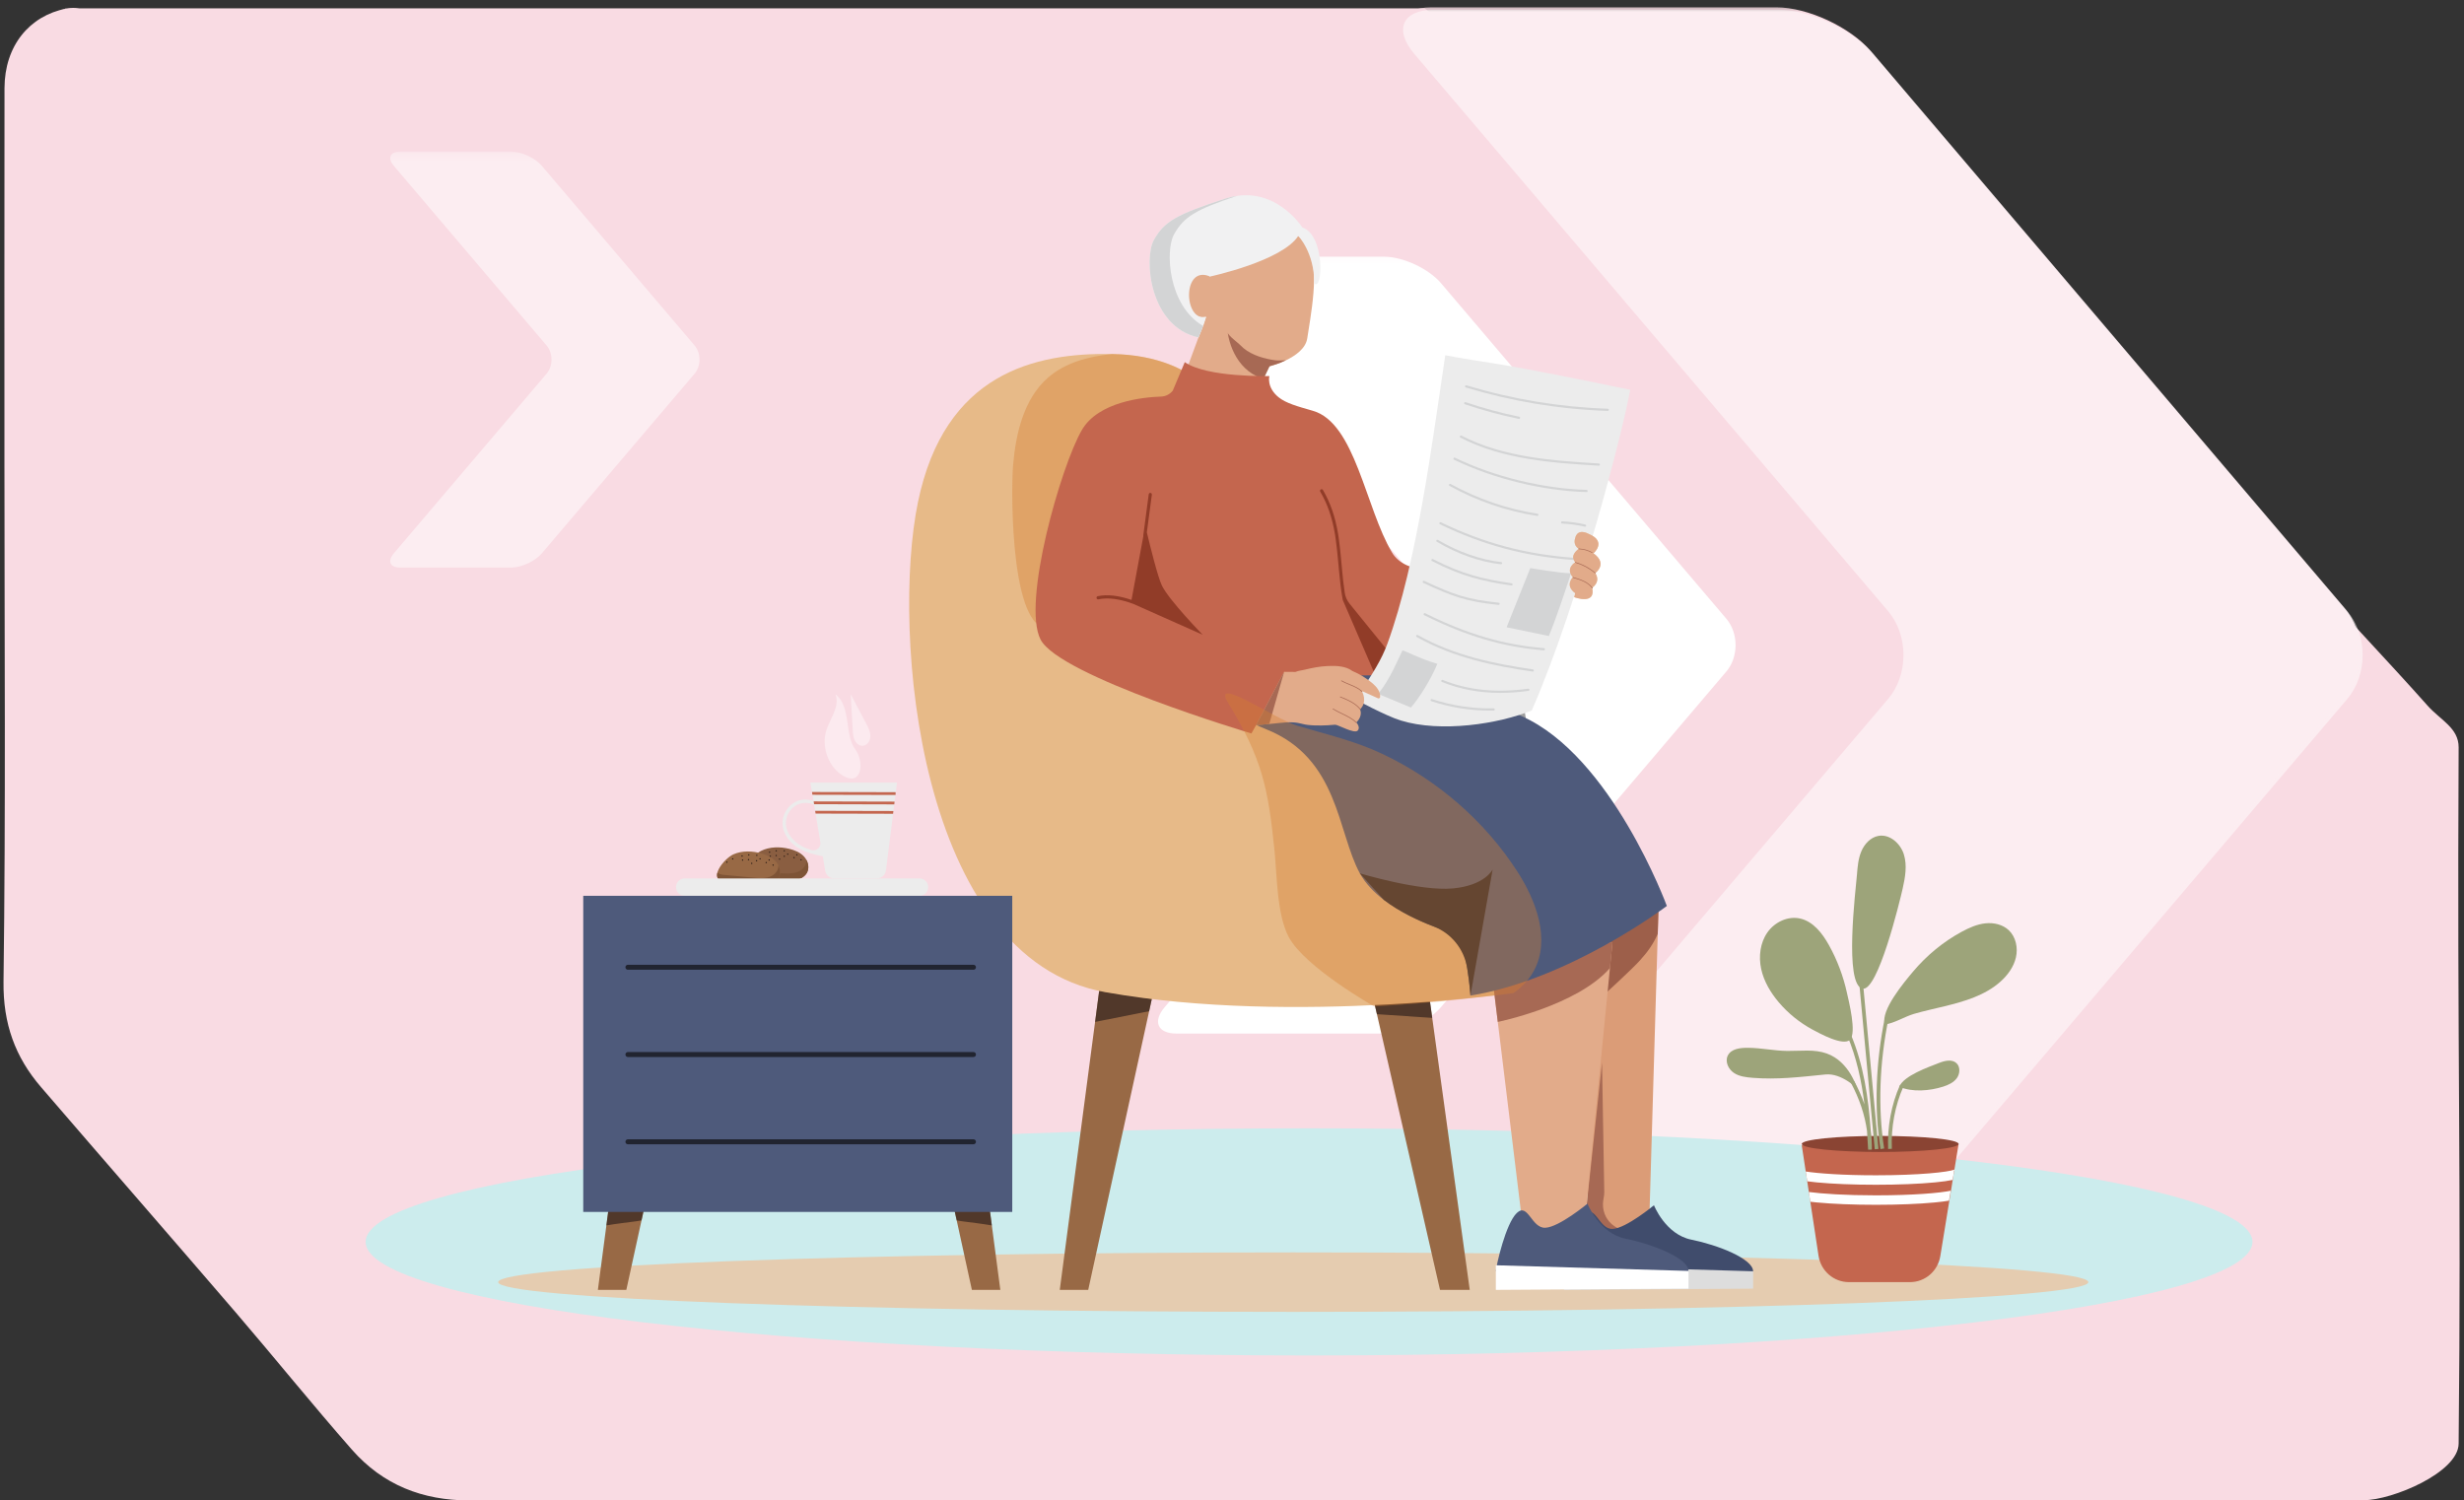 <svg width="312" height="190" viewBox="0 0 312 190" fill="none" xmlns="http://www.w3.org/2000/svg">
<rect x="0" y="0" width="312" height="190" fill="#333333" stroke="none"/>
<path d="M197.416 13.981C229.12 29.511 227.056 35.667 232.734 38.254C239.47 41.32 257.133 36.617 261.151 38.669C266.182 41.24 269.126 45.744 272.615 49.744C278.892 56.946 284.858 64.427 291.166 71.59C294.912 75.845 302.84 84.221 307.38 89.347C309 91.176 311.336 92.174 311.321 94.641C311.118 133.613 311.679 148.544 311.321 182.814C311.282 186.471 302.894 189.968 299.327 189.968C219.362 189.968 139.396 189.952 59.431 190C53.489 190 48.489 188.036 44.564 183.573C39.556 177.872 34.79 171.955 29.845 166.19C21.652 156.657 13.389 147.187 5.188 137.654C1.933 133.869 0.376 129.645 0.446 124.303C0.734 102.53 0.562 80.748 0.562 58.966C0.562 43.029 0.547 27.092 0.57 11.155C0.586 5.789 3.724 2.005 8.381 1.086C8.568 0.903 7.322 1.486 7.314 1.486C6.676 1.725 8.015 0.767 10.04 1.054H180.384" fill="#F9DBE3"/>
<mask id="mask0_395_7666" style="mask-type:luminance" maskUnits="userSpaceOnUse" x="142" y="32" width="82" height="102">
<path d="M223.577 32.085H142.829V133.911H223.577V32.085Z" fill="white"/>
</mask>
<g mask="url(#mask0_395_7666)">
<path d="M182.467 127.527C180.901 129.372 177.654 130.882 175.263 130.882H148.981C146.59 130.882 145.912 129.372 147.485 127.527L183.604 85.049C185.169 83.205 185.169 80.184 183.604 78.339L147.485 35.861C145.92 34.017 146.59 32.506 148.981 32.506H175.263C177.654 32.506 180.901 34.017 182.467 35.861L218.585 78.339C220.158 80.184 220.158 83.205 218.585 85.049L182.467 127.527Z" fill="white"/>
</g>
<mask id="mask1_395_7666" style="mask-type:luminance" maskUnits="userSpaceOnUse" x="173" y="0" width="131" height="168">
<path d="M303.118 0.443H173.114V167.739H303.118V0.443Z" fill="white"/>
</mask>
<g mask="url(#mask1_395_7666)">
<path d="M236.894 158.779C234.285 161.848 228.904 164.353 224.924 164.353H181.26C177.281 164.353 176.167 161.848 178.768 158.779L238.77 88.213C241.379 85.145 241.379 80.136 238.77 77.067L178.776 6.501C176.167 3.433 177.288 0.928 181.268 0.928H224.932C228.904 0.928 234.293 3.433 236.901 6.501L296.912 77.067C299.52 80.136 299.52 85.145 296.912 88.213L236.901 158.779H236.894Z" fill="#F9DBE3"/>
<path d="M237.192 159.09C234.584 162.158 229.203 164.663 225.223 164.663H181.559C177.579 164.663 176.466 162.158 179.067 159.09L239.069 88.524C241.678 85.455 241.678 80.446 239.069 77.377L179.075 6.812C176.466 3.743 177.587 1.238 181.567 1.238H225.231C229.203 1.238 234.591 3.743 237.2 6.812L297.21 77.377C299.819 80.446 299.819 85.455 297.21 88.524L237.2 159.09H237.192Z" fill="white" fill-opacity="0.5"/>
</g>
<g clip-path="url(#clip0_395_7666)">
<path d="M165.757 171.643C231.733 171.643 285.216 165.204 285.216 157.262C285.216 149.319 231.733 142.88 165.757 142.88C99.781 142.88 46.297 149.319 46.297 157.262C46.297 165.204 99.781 171.643 165.757 171.643Z" fill="#CCECED"/>
<g clip-path="url(#clip1_395_7666)">
<path d="M163.757 166.123C219.359 166.123 264.434 164.437 264.434 162.357C264.434 160.277 219.359 158.591 163.757 158.591C108.155 158.591 63.081 160.277 63.081 162.357C63.081 164.437 108.155 166.123 163.757 166.123Z" fill="#E5CCB0"/>
<path d="M146.444 123.764L145.847 126.491L145.508 128.047L137.794 163.337H134.192L139.061 126.382L139.18 125.482L139.81 120.71L146.444 123.764Z" fill="#986945"/>
<path d="M180.225 120.712L186.104 163.338H182.337L173.284 123.763L180.225 120.712Z" fill="#986945"/>
<path opacity="0.66" d="M145.847 126.491L145.508 128.047L138.667 129.404L139.061 126.382L139.18 125.482L145.847 126.491Z" fill="#2D1F1C"/>
<path opacity="0.66" d="M174.35 128.426L181.353 128.896L181.069 126.836H173.987L174.35 128.426Z" fill="#2D1F1C"/>
<path d="M192.532 125.632C192.532 125.632 192.217 125.676 191.631 125.757H191.628C189.428 126.048 183.415 126.775 175.578 127.199C165.33 127.752 151.965 127.785 139.936 125.632C116.228 121.39 112.842 79.999 116.236 63.58C119.615 47.242 131.063 44.652 140.793 44.83C140.841 44.826 140.885 44.83 140.933 44.83C146.726 44.951 150.201 46.898 152.073 48.462C152.073 48.462 152.073 48.466 152.077 48.466C153.356 49.54 153.882 50.429 153.882 50.429C153.882 50.429 159.381 80.298 164.329 91.917C165.333 94.284 166.318 95.896 167.23 96.341C172.609 98.967 175.247 112.529 177.439 112.933C179.63 113.337 189.743 113.915 189.743 113.915L192.417 125.15L192.532 125.631V125.632Z" fill="#E7BA88"/>
<g opacity="0.53">
<mask id="mask2_395_7666" style="mask-type:luminance" maskUnits="userSpaceOnUse" x="115" y="44" width="78" height="84">
<path d="M192.533 125.631C192.533 125.631 192.218 125.675 191.633 125.756H191.629C189.43 126.047 183.417 126.774 175.579 127.198C165.331 127.751 151.967 127.784 139.938 125.631C116.23 121.389 112.843 79.998 116.238 63.58C119.633 47.165 131.172 44.627 140.934 44.829C150.696 45.032 153.884 50.429 153.884 50.429C153.884 50.429 159.382 80.297 164.331 91.916C165.335 94.283 166.319 95.896 167.232 96.34C172.611 98.966 175.248 112.528 177.44 112.933C179.631 113.337 189.744 113.914 189.744 113.914L192.418 125.15L192.533 125.63V125.631Z" fill="white"/>
</mask>
<g mask="url(#mask2_395_7666)">
<path d="M161.04 43.119V47.988C161.62 48.19 162.2 48.394 162.779 48.6V43.119H161.04Z" fill="#D88A40"/>
<path d="M179.033 43.119V55.147C179.614 55.422 180.194 55.702 180.772 55.986V43.119H179.033Z" fill="#D88A40"/>
<path opacity="0.74" d="M210.183 51.427H170.374C170.507 51.48 170.642 51.532 170.775 51.585C171.82 52 172.862 52.425 173.9 52.861H210.183V51.427Z" fill="white"/>
</g>
</g>
<path opacity="0.38" d="M152.957 55.536C152.324 58.242 150.833 60.651 149.248 62.905C147.084 65.987 144.693 68.896 142.104 71.607C139.892 73.922 136.438 78.285 133.409 79.392C127.939 81.392 127.986 62.335 128.281 58.897C128.628 54.825 129.66 50.497 132.676 47.843C134.899 45.888 137.868 45.136 140.792 44.829C140.84 44.825 140.884 44.829 140.932 44.829C146.725 44.951 150.2 46.898 152.072 48.462C152.072 48.462 152.072 48.465 152.076 48.465C153.315 50.506 153.51 53.164 152.957 55.535L152.957 55.536Z" fill="#D58032"/>
<path d="M186.413 84.08C189.715 84.885 192.844 87.476 193.193 90.901C193.317 92.118 192.991 93.507 191.963 94.147C191.13 94.667 190.072 94.562 189.102 94.433C186.081 94.031 182.986 93.529 180.354 91.971C178.756 91.025 174.491 87.112 176.099 84.87C176.811 83.878 179.343 83.952 180.391 83.841C182.398 83.629 184.439 83.6 186.413 84.08H186.413Z" fill="#9D9D9D"/>
<path d="M210.013 114.722C210.013 114.743 210.005 114.961 209.997 115.353C209.977 115.951 209.949 116.952 209.909 118.25C209.631 127.901 208.854 154.041 208.854 154.041L203.905 156.735L200.98 154.041V118.003L210.013 114.722Z" fill="#DB9C77"/>
<path d="M209.997 115.353C209.977 115.951 209.949 116.952 209.909 118.25C209.359 119.522 208.657 120.521 207.61 121.668C206.535 122.845 203 126.071 203 126.071L202.749 119.652L209.997 115.353H209.997Z" fill="#9D5F4A"/>
<path d="M203.248 155.95C203.292 155.966 203.336 155.979 203.382 155.989C203.724 156.062 204.109 156.041 204.451 155.994C204.673 155.963 205.232 155.682 205.415 155.729C204.545 155.502 203.779 154.892 203.354 154.089C203.082 153.577 202.953 152.99 202.972 152.41C202.988 151.91 203.147 151.461 203.139 150.958C203.131 150.521 203.123 150.083 203.116 149.646C203.1 148.704 203.084 147.763 203.067 146.821C203.033 144.901 203.001 142.981 202.967 141.061C202.93 138.898 202.892 136.735 202.855 134.572L200.755 154.04C201.301 154.474 201.846 154.909 202.392 155.343C202.666 155.562 202.924 155.831 203.247 155.949L203.248 155.95Z" fill="#A76954"/>
<path d="M204.179 119.323L203.857 122.587L200.543 156.198H192.926L189.655 129.406L188.641 121.098L188.424 119.323H204.179Z" fill="#E2AB8A"/>
<path d="M204.179 119.323L203.857 122.587C199.673 127.377 189.655 129.406 189.655 129.406L188.641 121.098L188.424 119.323H204.178H204.179Z" fill="#A76954"/>
<path d="M198.044 160.983C198.131 160.191 199.266 155.096 200.654 153.777C202.042 152.458 202.467 155.706 204.202 155.618C205.937 155.53 209.429 152.621 209.429 152.621C209.429 152.621 210.88 156.322 214.176 156.981C217.472 157.64 221.988 159.399 221.982 160.982C221.979 161.669 198.044 160.982 198.044 160.982V160.983Z" fill="#404C6C"/>
<path d="M221.988 163.182L198.044 163.338V160.279L221.988 160.983V163.182Z" fill="#DDDDDD"/>
<path d="M189.409 160.938C189.498 160.132 190.655 154.94 192.069 153.596C193.483 152.251 193.917 155.561 195.684 155.471C197.452 155.382 201.01 152.418 201.01 152.418C201.01 152.418 202.489 156.189 205.848 156.861C209.206 157.532 213.808 159.325 213.802 160.938C213.799 161.638 189.409 160.938 189.409 160.938Z" fill="#4E5A7B"/>
<path d="M213.808 163.178L189.409 163.338V160.221L213.808 160.938V163.178Z" fill="white"/>
<path d="M211.061 114.722C211.061 114.722 198.745 124.051 186.194 126.071C186.194 126.071 185.759 119.772 184.365 118.257C184.365 118.257 179.065 116.884 175.232 113.955C173.985 113.001 172.89 111.878 172.188 110.589C169.323 105.337 169.534 96.013 160.314 92.34C151.094 88.664 162.096 85.647 162.096 85.647C162.096 85.647 168.935 85.621 174.758 85.386C182.473 85.076 187.492 88.393 192.664 90.68C204.088 95.734 211.06 114.722 211.06 114.722H211.061Z" fill="#4E5A7B"/>
<path d="M189.004 110.097L186.194 126.071C186.194 126.071 186.078 124.397 185.775 122.568C185.38 120.177 183.76 118.173 181.523 117.317C179.679 116.61 177.252 115.499 175.233 113.955L172.188 110.59C172.188 110.59 179.79 112.888 183.96 112.502C188.052 112.123 189.005 110.097 189.005 110.097H189.004Z" fill="#212430"/>
<path d="M165.531 42.827C165.346 44.126 164.043 45.04 162.842 45.618C161.949 46.045 161.114 46.284 160.84 46.357C160.781 46.374 160.747 46.383 160.747 46.383L160.018 47.904L159.981 47.981L157.814 47.831L150.148 47.071L152.715 40.135C150.911 40.379 149.836 39.331 150.211 37.019C150.852 33.062 153.233 35.015 153.233 35.015C153.233 35.015 155.687 31.233 157.604 29.395C159.526 27.557 164.07 28.574 165.638 31.279C167.214 33.989 165.882 40.348 165.533 42.827H165.531Z" fill="#E2AB8A"/>
<path d="M153.231 35.015C153.231 35.015 162.326 33.067 164.39 29.877C164.39 29.877 166.421 31.94 166.421 35.895C167.501 36.958 167.798 29.756 164.914 28.811C164.914 28.811 161.33 23.145 155.159 25.152C148.988 27.159 147.451 28.016 146.124 30.362C144.796 32.708 145.533 41.387 151.753 42.727C151.753 42.727 152.459 41.176 152.714 40.135C149.861 40.778 149.657 33.475 153.23 35.016L153.231 35.015Z" fill="#F1F1F2"/>
<path d="M148.669 29.66C149.914 27.461 151.342 26.57 156.603 24.813C156.138 24.882 155.659 24.989 155.16 25.151C148.989 27.158 147.452 28.015 146.124 30.361C144.797 32.707 145.534 41.386 151.754 42.726C151.754 42.726 152.065 42.042 152.348 41.277C147.938 38.748 147.496 31.733 148.669 29.66Z" fill="#D3D4D5"/>
<path d="M162.842 45.618C161.948 46.045 161.113 46.284 160.84 46.357C160.781 46.374 160.747 46.383 160.747 46.383L160.018 47.904C159.735 47.895 159.428 47.789 159.032 47.592C158.345 47.254 157.742 46.762 157.24 46.181C156.262 45.045 155.673 43.562 155.454 42.104C155.512 42.506 156.781 43.412 157.077 43.728C158.042 44.763 159.597 45.301 160.996 45.549C161.148 45.574 161.296 45.6 161.439 45.617C161.873 45.677 162.366 45.63 162.843 45.617L162.842 45.618Z" fill="#A76954"/>
<path d="M196.518 69.272V79.372C195.534 83.513 185.046 84.826 178.018 85.243C176.507 85.332 175.292 85.483 174.232 85.507C172.738 85.543 171.653 85.539 171.653 85.539L162.243 86.111L158.458 92.882C158.458 92.882 134.16 85.635 131.762 80.988C129.363 76.342 134.36 58.97 136.99 54.453C139.094 50.837 144.819 50.291 147.023 50.219C147.601 50.198 148.138 49.924 148.501 49.467L150.021 45.859C152.841 47.826 160.732 47.62 160.732 47.62C160.732 47.62 160.343 49.051 161.909 50.312C162.838 51.055 164.24 51.447 166.236 52.017C171.615 53.548 172.894 64.31 176.261 69.967C179.624 75.623 196.518 69.272 196.518 69.272H196.518Z" fill="#C4664E"/>
<path d="M192.036 72.404C191.953 72.404 191.875 72.35 191.847 72.266C191.813 72.16 191.869 72.045 191.973 72.01L194.961 71C195.066 70.965 195.179 71.022 195.214 71.128C195.248 71.233 195.192 71.348 195.088 71.384L192.099 72.393C192.078 72.401 192.057 72.404 192.036 72.404Z" fill="#542A1C"/>
<path d="M192.036 74.188C191.953 74.188 191.875 74.134 191.847 74.049C191.813 73.944 191.869 73.829 191.973 73.793L194.961 72.784C195.066 72.749 195.179 72.806 195.214 72.912C195.248 73.017 195.192 73.132 195.088 73.168L192.099 74.177C192.078 74.184 192.057 74.188 192.036 74.188Z" fill="#542A1C"/>
<path d="M192.036 75.972C191.953 75.972 191.875 75.919 191.847 75.834C191.813 75.728 191.869 75.614 191.973 75.578L194.961 74.568C195.066 74.533 195.179 74.59 195.214 74.696C195.248 74.802 195.192 74.916 195.088 74.952L192.099 75.962C192.078 75.969 192.057 75.972 192.036 75.972Z" fill="#542A1C"/>
<path d="M192.036 77.755C191.953 77.755 191.875 77.702 191.847 77.617C191.813 77.512 191.869 77.397 191.973 77.361L194.961 76.352C195.066 76.317 195.179 76.373 195.214 76.48C195.248 76.585 195.192 76.7 195.088 76.735L192.099 77.745C192.078 77.752 192.057 77.755 192.036 77.755Z" fill="#542A1C"/>
<path d="M192.036 79.54C191.953 79.54 191.875 79.486 191.847 79.402C191.813 79.296 191.869 79.181 191.973 79.146L194.961 78.136C195.066 78.101 195.179 78.158 195.214 78.264C195.248 78.37 195.192 78.484 195.088 78.52L192.099 79.53C192.078 79.537 192.057 79.54 192.036 79.54Z" fill="#542A1C"/>
<path d="M192.036 81.324C191.953 81.324 191.875 81.271 191.847 81.186C191.813 81.08 191.869 80.965 191.973 80.93L194.961 79.92C195.066 79.885 195.179 79.942 195.214 80.048C195.248 80.153 195.192 80.268 195.088 80.304L192.099 81.313C192.078 81.32 192.057 81.324 192.036 81.324Z" fill="#542A1C"/>
<path d="M152.291 80.383C152.291 80.383 147.978 75.966 147.111 74.121C146.59 73.012 145.631 69.139 145.218 67.417L145.852 62.646C145.866 62.536 145.79 62.434 145.681 62.419C145.573 62.399 145.471 62.482 145.457 62.593L144.767 67.789C144.762 67.821 144.768 67.852 144.777 67.88L143.275 75.966C141.637 75.405 140.199 75.243 139.002 75.495C138.894 75.518 138.825 75.625 138.848 75.734C138.87 75.844 138.977 75.915 139.084 75.891C140.3 75.637 141.789 75.833 143.513 76.475L152.292 80.383H152.291Z" fill="#913C28"/>
<path d="M170.89 76.448C170.574 76.058 170.358 75.592 170.282 75.094C170.126 74.077 170.025 73.088 169.939 72.156L169.935 72.108C169.921 71.965 169.907 71.824 169.896 71.68L169.846 71.149C169.748 70.08 169.654 69.072 169.504 68.052L169.432 67.585C169.067 65.422 168.458 63.662 167.514 62.045C167.458 61.95 167.336 61.918 167.241 61.974C167.147 62.031 167.115 62.155 167.171 62.252C168.101 63.846 168.678 65.512 169.038 67.65L169.11 68.114C169.259 69.121 169.351 70.125 169.449 71.186L169.499 71.716C169.51 71.859 169.524 72.002 169.538 72.148L169.543 72.195C169.652 73.38 169.785 74.658 170.024 75.975C170.03 76.005 170.043 76.032 170.06 76.056L174.097 85.404C175.157 85.38 176.507 85.331 178.018 85.242L170.891 76.448H170.89Z" fill="#913C28"/>
<path d="M175.673 81.522C179.468 71.128 181.356 55.944 183.003 44.987C183.003 44.987 186.037 45.547 187.771 45.796C193.222 46.58 206.417 49.362 206.417 49.362C205.62 54.061 199.986 76.15 193.961 89.963C189.811 91.664 182.455 92.815 177.341 91.229C175.47 90.648 171.591 88.551 171.591 88.551C173.835 85.374 174.982 83.417 175.673 81.522V81.522Z" fill="#ECECEC"/>
<path d="M199.331 75.616C199.331 75.616 202.118 76.679 201.598 74.419C201.598 74.419 202.736 73.747 202.002 72.568C202.002 72.568 203.639 71.392 201.767 70.069C201.767 70.069 203.522 68.584 201.166 67.609C201.166 67.609 199.724 66.769 199.438 68.211C199.438 68.211 199.136 69.033 199.919 69.49C199.919 69.49 198.662 70.297 199.467 71.197C199.467 71.197 198.165 71.963 199.157 73.095C199.157 73.095 198.103 74.119 199.455 75.111L199.331 75.616Z" fill="#E9D0B4"/>
<path d="M199.162 73.127C199.162 73.127 199.162 73.122 199.163 73.12C199.17 73.098 199.192 73.085 199.214 73.091C199.652 73.219 200.106 73.351 200.53 73.553C201.007 73.78 201.38 74.067 201.64 74.406C201.654 74.424 201.651 74.451 201.633 74.464C201.615 74.479 201.59 74.475 201.576 74.457C201.324 74.128 200.96 73.849 200.496 73.628C200.078 73.429 199.627 73.298 199.192 73.17C199.172 73.165 199.161 73.146 199.163 73.126L199.162 73.127Z" fill="#22141E"/>
<path d="M199.455 71.22C199.455 71.22 199.455 71.215 199.456 71.213C199.462 71.191 199.484 71.178 199.507 71.185C200.413 71.444 201.275 71.906 201.998 72.517C202.015 72.532 202.018 72.558 202.003 72.576C201.988 72.594 201.963 72.596 201.945 72.582C201.231 71.977 200.38 71.521 199.484 71.264C199.465 71.259 199.453 71.24 199.455 71.22Z" fill="#22141E"/>
<path d="M199.892 69.498C199.894 69.476 199.913 69.459 199.935 69.461C200.583 69.507 201.04 69.635 201.62 69.932C201.64 69.943 201.648 69.968 201.639 69.988C201.628 70.008 201.604 70.016 201.584 70.006C201.007 69.711 200.574 69.589 199.93 69.543C199.907 69.542 199.891 69.522 199.892 69.499V69.498H199.892Z" fill="#22141E"/>
<path d="M193.772 71.935C193.772 71.935 197.443 72.588 198.938 72.591C198.131 75.011 197.096 78.184 196.119 80.539C196.119 80.539 191.009 79.492 190.772 79.431" fill="#D3D4D5"/>
<path d="M177.585 82.36C177.627 82.277 179.932 83.48 182.002 84.059C181.215 86.002 179.657 88.47 178.653 89.594L174.507 87.868C176.089 85.916 177.027 83.459 177.585 82.36Z" fill="#D3D4D5"/>
<path d="M203.584 52.036C203.584 52.036 203.581 52.036 203.579 52.036C197.49 51.832 191.442 50.831 185.605 49.063C185.532 49.041 185.492 48.964 185.513 48.89C185.535 48.817 185.611 48.775 185.683 48.797C191.498 50.559 197.522 51.555 203.588 51.758C203.664 51.761 203.723 51.825 203.721 51.901C203.718 51.976 203.658 52.036 203.584 52.036Z" fill="#D3D4D5"/>
<path d="M192.345 53.046C192.336 53.046 192.327 53.045 192.318 53.043C190.014 52.57 187.716 51.947 185.487 51.192C185.415 51.167 185.376 51.089 185.4 51.016C185.424 50.943 185.501 50.904 185.574 50.928C187.792 51.679 190.08 52.299 192.372 52.77C192.446 52.785 192.494 52.859 192.479 52.934C192.466 53 192.409 53.046 192.345 53.046H192.345Z" fill="#D3D4D5"/>
<path d="M202.449 58.97C202.446 58.97 202.444 58.97 202.44 58.97C196.778 58.624 190.361 58.23 184.92 55.413C184.853 55.378 184.826 55.294 184.86 55.226C184.895 55.158 184.977 55.13 185.045 55.165C190.434 57.956 196.821 58.348 202.457 58.693C202.533 58.697 202.59 58.763 202.585 58.84C202.581 58.913 202.521 58.97 202.448 58.97H202.449Z" fill="#D3D4D5"/>
<path d="M200.898 62.31C200.898 62.31 200.895 62.31 200.894 62.31C195.372 62.161 189.099 60.628 184.116 58.212C184.048 58.178 184.019 58.096 184.051 58.026C184.084 57.957 184.166 57.928 184.234 57.961C189.185 60.362 195.415 61.884 200.901 62.032C200.977 62.035 201.037 62.099 201.035 62.175C201.032 62.251 200.971 62.31 200.898 62.31Z" fill="#D3D4D5"/>
<path d="M194.668 65.334C194.661 65.334 194.654 65.334 194.647 65.332C190.746 64.721 187.009 63.441 183.542 61.527C183.476 61.49 183.451 61.406 183.487 61.338C183.523 61.271 183.607 61.246 183.673 61.282C187.113 63.18 190.819 64.45 194.689 65.057C194.764 65.069 194.815 65.14 194.803 65.216C194.793 65.285 194.734 65.333 194.668 65.333V65.334Z" fill="#D3D4D5"/>
<path d="M200.713 66.7C200.702 66.7 200.692 66.698 200.682 66.696C199.736 66.474 198.766 66.339 197.796 66.295C197.721 66.292 197.662 66.227 197.666 66.15C197.669 66.074 197.734 66.014 197.809 66.018C198.795 66.063 199.782 66.2 200.744 66.426C200.818 66.443 200.864 66.517 200.846 66.592C200.832 66.657 200.775 66.7 200.713 66.7L200.713 66.7Z" fill="#D3D4D5"/>
<path d="M199.245 70.908C199.242 70.908 199.238 70.908 199.235 70.908C193.102 70.452 187.888 69.059 182.33 66.391C182.262 66.358 182.233 66.275 182.265 66.206C182.298 66.136 182.379 66.107 182.448 66.14C187.974 68.792 193.157 70.178 199.255 70.631C199.33 70.636 199.387 70.703 199.382 70.78C199.376 70.853 199.316 70.909 199.245 70.909V70.908Z" fill="#D3D4D5"/>
<path d="M190.069 71.449C190.064 71.449 190.06 71.449 190.055 71.448C187.462 71.183 184.577 70.173 181.933 68.606C181.868 68.567 181.846 68.482 181.884 68.416C181.922 68.35 182.006 68.327 182.072 68.366C184.645 69.891 187.565 70.913 190.083 71.172C190.158 71.179 190.213 71.248 190.205 71.324C190.198 71.395 190.138 71.449 190.069 71.449Z" fill="#D3D4D5"/>
<path d="M191.396 74.14C191.39 74.14 191.383 74.14 191.377 74.138C187.713 73.607 185.026 72.957 181.321 71.044C181.254 71.009 181.227 70.925 181.262 70.857C181.296 70.788 181.379 70.761 181.446 70.796C185.117 72.692 187.782 73.337 191.416 73.863C191.491 73.874 191.543 73.945 191.533 74.02C191.523 74.09 191.464 74.14 191.397 74.14H191.396Z" fill="#D3D4D5"/>
<path d="M189.758 76.598C189.753 76.598 189.748 76.598 189.744 76.597C185.623 76.176 183.951 75.536 180.224 73.813C180.155 73.781 180.125 73.699 180.156 73.629C180.188 73.559 180.269 73.528 180.338 73.56C184.035 75.269 185.692 75.904 189.771 76.32C189.847 76.328 189.902 76.396 189.893 76.472C189.886 76.544 189.827 76.598 189.757 76.598H189.758Z" fill="#D3D4D5"/>
<path d="M195.483 82.35C195.479 82.35 195.476 82.35 195.472 82.35C190.367 81.941 185.7 80.569 180.342 77.903C180.274 77.869 180.246 77.786 180.279 77.717C180.313 77.648 180.395 77.62 180.463 77.654C185.789 80.304 190.424 81.667 195.493 82.073C195.569 82.079 195.625 82.146 195.619 82.223C195.613 82.295 195.553 82.35 195.483 82.35Z" fill="#D3D4D5"/>
<path d="M194.083 85.044C194.076 85.044 194.07 85.044 194.063 85.042C189.236 84.337 184.118 83.319 179.388 80.66C179.322 80.623 179.298 80.538 179.335 80.471C179.372 80.404 179.455 80.38 179.521 80.417C184.211 83.054 189.3 84.066 194.102 84.767C194.177 84.778 194.228 84.848 194.218 84.924C194.208 84.994 194.149 85.044 194.082 85.044H194.083Z" fill="#D3D4D5"/>
<path d="M189.971 87.74C187.305 87.74 184.866 87.282 182.585 86.359C182.515 86.331 182.48 86.25 182.508 86.179C182.536 86.108 182.616 86.073 182.686 86.101C185.906 87.404 189.447 87.767 193.512 87.21C193.587 87.2 193.656 87.253 193.667 87.329C193.677 87.405 193.624 87.475 193.549 87.486C192.311 87.655 191.119 87.74 189.971 87.74Z" fill="#D3D4D5"/>
<path d="M188.674 89.984C186.147 89.984 183.65 89.584 181.242 88.793C181.17 88.77 181.131 88.691 181.154 88.618C181.178 88.545 181.255 88.505 181.327 88.529C183.853 89.359 186.48 89.754 189.135 89.702H189.138C189.212 89.702 189.273 89.763 189.275 89.838C189.277 89.915 189.216 89.978 189.141 89.98C188.985 89.983 188.83 89.984 188.674 89.984H188.674Z" fill="#D3D4D5"/>
<path d="M174.753 88.26C174.74 88.393 174.602 88.479 174.487 88.426C173.825 88.126 173.163 87.827 172.501 87.527C172.485 87.567 172.476 87.588 172.476 87.588C172.476 87.588 173.205 88.868 172.211 89.83C172.211 89.83 172.633 90.607 171.745 91.484C171.745 91.484 172.326 92.117 171.896 92.531C171.466 92.941 169.401 91.757 169.065 91.772C168.849 91.784 167.683 91.913 166.42 91.857L166.278 91.85C166.187 91.846 166.096 91.842 166.005 91.834C164.739 91.755 164.715 91.466 163.273 91.464C162.714 91.464 161.682 91.586 160.714 91.681C160.09 91.741 159.493 91.79 159.068 91.788L162.6 85.075C162.72 85.078 163.919 85.09 164.04 85.087C164.375 84.932 164.913 84.879 165.19 84.809C166.145 84.575 167.139 84.375 168.112 84.341C168.188 84.337 168.265 84.337 168.341 84.337L168.33 84.329C169.387 84.291 170.399 84.41 171.087 84.863C171.133 84.894 171.179 84.926 171.222 84.958C172.182 85.356 173.077 85.917 173.823 86.554C174.322 86.983 174.814 87.597 174.752 88.26H174.753Z" fill="#E2AB8A"/>
<path d="M169.839 86.245C169.821 86.232 169.815 86.206 169.827 86.186C169.839 86.164 169.866 86.157 169.887 86.169C170.177 86.339 170.514 86.477 170.87 86.623C171.466 86.867 172.082 87.119 172.485 87.537C172.502 87.554 172.501 87.582 172.484 87.6C172.467 87.618 172.439 87.617 172.422 87.599C172.032 87.195 171.425 86.947 170.838 86.707C170.478 86.559 170.138 86.42 169.843 86.247C169.842 86.247 169.841 86.246 169.839 86.245V86.245Z" fill="#A76954"/>
<path d="M169.683 88.283C169.667 88.271 169.66 88.249 169.667 88.23C169.676 88.207 169.702 88.196 169.724 88.205C170.625 88.569 171.645 88.982 172.288 89.801C172.303 89.82 172.299 89.849 172.281 89.864C172.262 89.879 172.234 89.876 172.219 89.857C171.591 89.056 170.582 88.648 169.692 88.288C169.689 88.287 169.685 88.285 169.683 88.283Z" fill="#A76954"/>
<path d="M168.766 89.806C168.747 89.793 168.741 89.767 168.753 89.746C168.766 89.726 168.793 89.719 168.814 89.732C169.159 89.947 169.547 90.134 169.922 90.316C170.583 90.635 171.267 90.965 171.773 91.471C171.791 91.488 171.791 91.517 171.773 91.534C171.756 91.552 171.728 91.552 171.711 91.534C171.215 91.039 170.538 90.712 169.883 90.396C169.506 90.214 169.116 90.025 168.767 89.808C168.767 89.808 168.766 89.806 168.765 89.806L168.766 89.806Z" fill="#A76954"/>
<path d="M162.601 85.075L160.715 91.68C160.091 91.741 159.494 91.79 159.069 91.788L162.6 85.075H162.601Z" fill="#A76954"/>
<path d="M199.331 75.616C199.331 75.616 202.118 76.679 201.598 74.419C201.598 74.419 202.736 73.747 202.002 72.568C202.002 72.568 203.639 71.392 201.767 70.069C201.767 70.069 203.522 68.584 201.166 67.609C201.166 67.609 199.724 66.769 199.438 68.211C199.438 68.211 199.136 69.033 199.919 69.49C199.919 69.49 198.662 70.297 199.467 71.197C199.467 71.197 198.165 71.963 199.157 73.095C199.157 73.095 198.103 74.119 199.455 75.111L199.331 75.616Z" fill="#E2AB8A"/>
<path d="M199.162 73.127C199.162 73.127 199.162 73.122 199.163 73.12C199.17 73.098 199.192 73.085 199.214 73.091C199.652 73.219 200.106 73.351 200.53 73.553C201.007 73.78 201.38 74.067 201.64 74.406C201.654 74.424 201.651 74.451 201.633 74.464C201.615 74.479 201.59 74.475 201.576 74.457C201.324 74.128 200.96 73.849 200.496 73.628C200.078 73.43 199.627 73.298 199.192 73.17C199.172 73.165 199.161 73.146 199.163 73.126L199.162 73.127Z" fill="#A76954"/>
<path d="M199.455 71.22C199.455 71.22 199.455 71.215 199.456 71.213C199.462 71.191 199.484 71.178 199.507 71.185C200.413 71.444 201.275 71.906 201.998 72.518C202.015 72.532 202.018 72.559 202.003 72.576C201.988 72.594 201.963 72.596 201.945 72.582C201.231 71.977 200.38 71.522 199.484 71.264C199.465 71.259 199.453 71.24 199.455 71.22Z" fill="#A76954"/>
<path d="M199.892 69.498C199.894 69.476 199.913 69.459 199.935 69.461C200.583 69.507 201.04 69.635 201.62 69.932C201.64 69.943 201.648 69.968 201.639 69.988C201.628 70.008 201.604 70.016 201.584 70.006C201.007 69.711 200.574 69.589 199.93 69.543C199.907 69.542 199.891 69.522 199.892 69.499V69.498H199.892Z" fill="#A76954"/>
<path d="M102.611 99.098L102.815 100.291L102.843 100.449V100.46L102.87 100.642L103.002 101.414C102.265 101.161 101.434 101.189 100.731 101.537C99.692 102.056 99.017 103.236 99.09 104.408C99.163 105.595 99.983 106.767 101.229 107.473C102.146 107.992 103.196 108.238 104.179 108.427L104.488 110.255C104.583 110.821 105.067 111.235 105.633 111.235H111.034C111.619 111.235 112.113 110.794 112.187 110.205L113.086 103.05L113.127 102.699L113.235 101.86L113.28 101.509L113.384 100.667L113.405 100.505L113.581 99.098H102.611ZM101.434 107.097C100.558 106.598 99.592 105.626 99.513 104.384C99.45 103.38 100.029 102.365 100.918 101.923C101.51 101.628 102.217 101.597 102.839 101.804C102.864 101.811 102.891 101.821 102.915 101.832C102.971 101.849 103.026 101.874 103.081 101.898L103.213 102.674L103.272 103.025L103.876 106.624C103.986 107.281 103.38 107.84 102.75 107.647C102.295 107.508 101.852 107.332 101.434 107.097Z" fill="#ECECEC"/>
<path d="M113.405 100.316V100.667H113.383L102.87 100.642L102.843 100.46V100.449L102.815 100.291L113.405 100.316Z" fill="#C4664E"/>
<path d="M103.031 101.482L113.28 101.509L113.235 101.86L103.084 101.833L103.031 101.482Z" fill="#C4664E"/>
<path d="M113.127 102.699L113.086 103.05L103.272 103.026L103.213 102.675L113.127 102.699Z" fill="#C4664E"/>
<path d="M96.349 107.755C97.451 107.207 98.755 107.2 99.947 107.492C100.642 107.662 101.338 107.945 101.822 108.478C102.306 109.011 102.525 109.839 102.196 110.482C101.953 110.957 101.458 111.257 100.945 111.385C100.433 111.512 99.898 111.49 99.37 111.467C98.09 111.411 96.81 111.354 95.53 111.298C93.078 111.19 95.192 108.331 96.349 107.756V107.755Z" fill="#8A5E41"/>
<path d="M102.1 108.875C102.108 109.126 102.063 109.376 101.947 109.603C101.705 110.078 101.209 110.378 100.697 110.506C100.185 110.633 99.649 110.611 99.122 110.588C97.842 110.531 96.561 110.475 95.281 110.419C94.884 110.401 94.608 110.311 94.427 110.17C94.299 110.771 94.549 111.255 95.53 111.298C96.811 111.355 98.091 111.411 99.371 111.467C99.897 111.49 100.433 111.513 100.945 111.385C101.458 111.258 101.953 110.958 102.196 110.483C102.451 109.983 102.373 109.373 102.1 108.875V108.875Z" fill="#7E5436"/>
<path d="M97.449 107.999C97.497 107.999 97.536 107.96 97.536 107.911C97.536 107.863 97.497 107.824 97.449 107.824C97.401 107.824 97.362 107.863 97.362 107.911C97.362 107.96 97.401 107.999 97.449 107.999Z" fill="#2F1F17"/>
<path d="M100.902 108.338C100.95 108.338 100.989 108.299 100.989 108.25C100.989 108.202 100.95 108.163 100.902 108.163C100.854 108.163 100.815 108.202 100.815 108.25C100.815 108.299 100.854 108.338 100.902 108.338Z" fill="#2F1F17"/>
<path d="M101.518 108.875C101.518 108.924 101.478 108.963 101.431 108.963C101.383 108.963 101.344 108.924 101.344 108.875C101.344 108.827 101.383 108.787 101.431 108.787C101.478 108.787 101.518 108.827 101.518 108.875Z" fill="#2F1F17"/>
<path d="M100.63 108.601C100.63 108.65 100.591 108.689 100.543 108.689C100.496 108.689 100.457 108.649 100.457 108.601C100.457 108.553 100.496 108.513 100.543 108.513C100.591 108.513 100.63 108.553 100.63 108.601Z" fill="#2F1F17"/>
<path d="M99.31 107.824C99.358 107.824 99.397 107.785 99.397 107.736C99.397 107.688 99.358 107.649 99.31 107.649C99.262 107.649 99.223 107.688 99.223 107.736C99.223 107.785 99.262 107.824 99.31 107.824Z" fill="#2F1F17"/>
<path d="M98.798 108.788C98.798 108.837 98.759 108.876 98.711 108.876C98.663 108.876 98.624 108.836 98.624 108.788C98.624 108.739 98.663 108.7 98.711 108.7C98.759 108.7 98.798 108.739 98.798 108.788Z" fill="#2F1F17"/>
<path d="M96.281 108.426C96.329 108.426 96.368 108.386 96.368 108.338C96.368 108.289 96.329 108.25 96.281 108.25C96.233 108.25 96.194 108.289 96.194 108.338C96.194 108.386 96.233 108.426 96.281 108.426Z" fill="#2F1F17"/>
<path d="M95.567 108.876C95.615 108.876 95.654 108.836 95.654 108.788C95.654 108.739 95.615 108.7 95.567 108.7C95.519 108.7 95.48 108.739 95.48 108.788C95.48 108.836 95.519 108.876 95.567 108.876Z" fill="#2F1F17"/>
<path d="M98.374 108.338C98.374 108.387 98.335 108.426 98.288 108.426C98.24 108.426 98.201 108.386 98.201 108.338C98.201 108.29 98.24 108.25 98.288 108.25C98.335 108.25 98.374 108.29 98.374 108.338Z" fill="#2F1F17"/>
<path d="M97.536 108.514C97.584 108.514 97.623 108.474 97.623 108.426C97.623 108.377 97.584 108.338 97.536 108.338C97.488 108.338 97.449 108.377 97.449 108.426C97.449 108.474 97.488 108.514 97.536 108.514Z" fill="#2F1F17"/>
<path d="M98.374 107.736C98.374 107.785 98.335 107.824 98.288 107.824C98.24 107.824 98.201 107.785 98.201 107.736C98.201 107.688 98.24 107.649 98.288 107.649C98.335 107.649 98.374 107.688 98.374 107.736Z" fill="#2F1F17"/>
<path d="M99.31 108.514C99.358 108.514 99.397 108.474 99.397 108.426C99.397 108.377 99.358 108.338 99.31 108.338C99.262 108.338 99.223 108.377 99.223 108.426C99.223 108.474 99.262 108.514 99.31 108.514Z" fill="#2F1F17"/>
<path d="M99.743 108.251C99.791 108.251 99.83 108.211 99.83 108.163C99.83 108.114 99.791 108.075 99.743 108.075C99.695 108.075 99.656 108.114 99.656 108.163C99.656 108.211 99.695 108.251 99.743 108.251Z" fill="#2F1F17"/>
<path d="M92.873 108.183C93.999 107.689 95.301 107.744 96.479 108.093C97.165 108.297 97.846 108.613 98.305 109.168C98.763 109.724 98.943 110.562 98.585 111.189C98.32 111.651 97.812 111.927 97.293 112.03C96.776 112.133 96.242 112.085 95.716 112.036C94.44 111.918 93.164 111.8 91.888 111.682C89.443 111.455 91.689 108.702 92.872 108.183H92.873Z" fill="#986945"/>
<path d="M98.565 109.578C98.561 109.829 98.504 110.077 98.378 110.298C98.113 110.76 97.605 111.037 97.087 111.139C96.569 111.242 96.035 111.194 95.51 111.145C94.233 111.027 92.957 110.909 91.681 110.791C91.284 110.754 91.013 110.651 90.839 110.501C90.683 111.096 90.91 111.591 91.887 111.682C93.164 111.8 94.44 111.918 95.716 112.036C96.241 112.085 96.775 112.133 97.293 112.03C97.811 111.927 98.32 111.651 98.585 111.189C98.863 110.701 98.814 110.089 98.564 109.578H98.565Z" fill="#7E5436"/>
<path d="M94.051 108.396C94.049 108.445 94.008 108.483 93.96 108.48C93.912 108.478 93.874 108.436 93.877 108.388C93.879 108.339 93.92 108.301 93.968 108.304C94.017 108.307 94.054 108.348 94.051 108.396Z" fill="#2F1F17"/>
<path d="M97.484 108.901C97.481 108.949 97.441 108.987 97.392 108.984C97.344 108.982 97.307 108.941 97.31 108.892C97.312 108.844 97.353 108.806 97.401 108.809C97.449 108.811 97.486 108.852 97.484 108.901Z" fill="#2F1F17"/>
<path d="M97.983 109.55C97.98 109.599 97.94 109.637 97.891 109.634C97.843 109.631 97.806 109.591 97.809 109.542C97.811 109.493 97.852 109.455 97.9 109.458C97.948 109.461 97.985 109.502 97.983 109.55Z" fill="#2F1F17"/>
<path d="M97.109 109.234C97.107 109.282 97.067 109.32 97.018 109.317C96.97 109.315 96.933 109.274 96.936 109.225C96.938 109.177 96.979 109.139 97.027 109.142C97.075 109.144 97.112 109.185 97.109 109.234Z" fill="#2F1F17"/>
<path d="M95.918 108.311C95.916 108.359 95.875 108.397 95.827 108.394C95.779 108.392 95.742 108.351 95.744 108.302C95.747 108.253 95.787 108.216 95.835 108.218C95.883 108.221 95.921 108.262 95.918 108.311Z" fill="#2F1F17"/>
<path d="M95.271 109.332C95.268 109.38 95.228 109.418 95.179 109.415C95.131 109.412 95.094 109.372 95.097 109.323C95.1 109.274 95.14 109.237 95.188 109.24C95.236 109.242 95.273 109.283 95.271 109.332Z" fill="#2F1F17"/>
<path d="M92.864 108.766C92.862 108.814 92.822 108.852 92.773 108.849C92.725 108.847 92.688 108.806 92.691 108.757C92.693 108.709 92.734 108.671 92.782 108.674C92.83 108.676 92.867 108.717 92.864 108.766Z" fill="#2F1F17"/>
<path d="M92.13 109.18C92.128 109.229 92.087 109.267 92.039 109.264C91.99 109.261 91.954 109.22 91.956 109.172C91.959 109.123 91.999 109.085 92.047 109.088C92.096 109.091 92.133 109.131 92.13 109.18Z" fill="#2F1F17"/>
<path d="M94.869 108.863C94.867 108.911 94.826 108.949 94.778 108.946C94.73 108.944 94.692 108.903 94.695 108.854C94.698 108.805 94.738 108.768 94.786 108.77C94.834 108.773 94.871 108.814 94.869 108.863Z" fill="#2F1F17"/>
<path d="M94.113 108.914C94.111 108.962 94.07 109 94.022 108.997C93.974 108.995 93.937 108.954 93.94 108.905C93.942 108.856 93.983 108.819 94.031 108.821C94.079 108.824 94.116 108.865 94.113 108.914Z" fill="#2F1F17"/>
<path d="M94.897 108.261C94.895 108.31 94.854 108.348 94.806 108.345C94.757 108.342 94.721 108.301 94.723 108.253C94.726 108.204 94.766 108.166 94.814 108.169C94.862 108.171 94.9 108.212 94.897 108.261Z" fill="#2F1F17"/>
<path d="M95.886 108.999C95.884 109.048 95.843 109.086 95.795 109.083C95.746 109.08 95.709 109.039 95.712 108.991C95.715 108.942 95.755 108.904 95.803 108.907C95.851 108.909 95.889 108.951 95.886 108.999Z" fill="#2F1F17"/>
<path d="M96.33 108.758C96.328 108.806 96.287 108.844 96.239 108.841C96.191 108.839 96.154 108.798 96.156 108.749C96.159 108.7 96.199 108.663 96.248 108.666C96.296 108.668 96.333 108.709 96.33 108.758Z" fill="#2F1F17"/>
<path opacity="0.42" d="M104.642 92.459C105.142 90.932 106.382 89.406 105.786 87.915C107.798 89.417 106.926 93.122 108.288 94.877C109.542 96.492 109.12 99.945 106.423 98.015C104.779 96.84 104.013 94.374 104.641 92.459H104.642Z" fill="white"/>
<path opacity="0.42" d="M107.719 87.915C107.803 89.415 107.887 90.913 107.971 92.413C107.996 92.861 108.024 93.323 108.217 93.727C108.409 94.131 108.81 94.469 109.252 94.441C109.814 94.407 110.204 93.796 110.209 93.226C110.215 92.655 109.942 92.123 109.677 91.62C109.071 90.47 108.466 89.32 107.859 88.171L107.719 87.915V87.915Z" fill="white"/>
<path d="M116.445 111.236H86.688C86.089 111.236 85.603 111.728 85.603 112.336C85.603 112.943 86.088 113.437 86.688 113.437H116.444C117.043 113.437 117.53 112.944 117.53 112.336C117.53 111.729 117.044 111.236 116.444 111.236H116.445Z" fill="#ECECEC"/>
<path d="M81.877 151.584L79.308 163.337H75.707L77.255 151.584H81.877Z" fill="#986945"/>
<path opacity="0.66" d="M76.781 155.174C78.052 154.957 79.327 154.814 80.607 154.644C80.83 154.615 81.038 154.583 81.231 154.538L81.877 151.584H77.255L76.781 155.174Z" fill="#2D1F1C"/>
<path d="M126.665 163.337H123.063L121.14 154.538L120.494 151.584H125.116L125.589 155.174L126.665 163.337Z" fill="#986945"/>
<path opacity="0.66" d="M125.589 155.174C124.319 154.957 123.044 154.814 121.764 154.644C121.541 154.615 121.333 154.583 121.14 154.538L120.494 151.584H125.116L125.589 155.174Z" fill="#2D1F1C"/>
<path d="M128.176 113.436H73.852V153.467H128.176V113.436Z" fill="#4E5A7B"/>
<path d="M79.502 122.172H123.27C123.441 122.172 123.58 122.312 123.58 122.486C123.58 122.659 123.441 122.799 123.27 122.799H79.502C79.331 122.799 79.193 122.659 79.193 122.486C79.193 122.312 79.331 122.172 79.502 122.172Z" fill="#212430"/>
<path d="M123.27 133.222H79.502C79.331 133.222 79.193 133.362 79.193 133.536C79.193 133.709 79.331 133.849 79.502 133.849H123.27C123.441 133.849 123.58 133.709 123.58 133.536C123.58 133.362 123.441 133.222 123.27 133.222Z" fill="#212430"/>
<path d="M123.27 144.272H79.502C79.331 144.272 79.193 144.412 79.193 144.586C79.193 144.759 79.331 144.899 79.502 144.899H123.27C123.441 144.899 123.58 144.759 123.58 144.586C123.58 144.412 123.441 144.272 123.27 144.272Z" fill="#212430"/>
<path d="M248.004 144.858L247.474 148.11V148.112L247.461 148.191L247.459 148.207L247.425 148.411L247.261 149.413L247.039 150.779L246.834 152.039L245.69 159.057C245.38 160.96 243.757 162.356 241.854 162.356H234.111C232.192 162.356 230.56 160.936 230.268 159.013L229.229 152.176L229.042 150.941L228.836 149.587L228.648 148.348L228.144 145.027L248.004 144.857L248.004 144.858Z" fill="#C4664E"/>
<path d="M238.074 145.874C243.558 145.874 248.004 145.419 248.004 144.858C248.004 144.298 243.558 143.843 238.074 143.843C232.59 143.843 228.144 144.298 228.144 144.858C228.144 145.419 232.59 145.874 238.074 145.874Z" fill="#8A4433"/>
<path d="M247.563 148.066C247.536 148.084 247.494 148.127 247.461 148.191C247.458 148.196 247.456 148.201 247.453 148.207C247.425 148.263 247.405 148.332 247.405 148.411H247.418L247.245 149.413C246.714 149.53 245.992 149.631 245.018 149.726C243.015 149.919 240.357 150.026 237.532 150.026C234.707 150.026 232.048 149.919 230.045 149.726C229.59 149.682 229.189 149.636 228.838 149.587L228.649 148.348C230.253 148.596 233.374 148.827 237.532 148.827C243.014 148.827 246.693 148.424 247.469 148.111C247.471 148.111 247.473 148.11 247.474 148.109C247.511 148.095 247.541 148.08 247.564 148.066L247.563 148.066Z" fill="white"/>
<path d="M247.01 150.779L246.792 152.04C246.321 152.121 245.739 152.196 245.017 152.265C243.015 152.458 240.356 152.565 237.531 152.565C234.707 152.565 232.047 152.458 230.045 152.265C229.751 152.237 229.48 152.208 229.23 152.178L229.042 150.943C230.734 151.169 233.691 151.367 237.531 151.367C242.286 151.367 245.687 151.064 247.01 150.78V150.779Z" fill="white"/>
<path d="M231.303 133.401C229.708 132.835 227.994 133.099 226.305 133.08C224.665 133.06 223.024 132.703 221.384 132.684C220.397 132.672 219.198 132.785 218.769 133.687C218.406 134.449 218.86 135.403 219.558 135.866C220.256 136.329 221.124 136.42 221.956 136.487C225.006 136.73 227.839 136.396 231.148 136.06C233.169 135.854 235.137 137.82 235.137 137.82C235.137 137.82 234.221 134.437 231.303 133.402V133.401Z" fill="#9DA47A"/>
<path d="M248.407 117.984C249.345 117.477 250.341 117.034 251.398 116.922C252.455 116.809 253.59 117.064 254.366 117.801C255.258 118.649 255.539 120.027 255.263 121.235C254.986 122.442 254.219 123.488 253.301 124.306C251.318 126.07 248.735 126.807 246.227 127.423C244.934 127.742 243.629 128.014 242.35 128.388C241.177 128.731 239.822 129.597 238.68 129.72C238.044 128.004 241.172 124.302 242.23 123.044C243.957 120.991 246.057 119.255 248.407 117.983V117.984Z" fill="#9DA47A"/>
<path d="M231.59 119.688C230.757 118.193 229.604 116.695 227.952 116.317C226.402 115.961 224.72 116.755 223.799 118.069C222.878 119.382 222.664 121.12 223.005 122.695C223.345 124.269 224.195 125.692 225.23 126.916C226.419 128.321 227.873 129.492 229.483 130.366C230.369 130.847 233.415 132.522 234.258 131.658C235.114 130.779 234.104 126.808 233.871 125.742C233.409 123.625 232.642 121.576 231.59 119.688Z" fill="#9DA47A"/>
<path d="M235.133 110.77C235.213 109.756 235.297 108.721 235.695 107.789C236.094 106.855 236.87 106.026 237.857 105.849C239.275 105.595 240.636 106.795 241.072 108.187C241.508 109.579 241.246 111.089 240.924 112.513C240.535 114.234 237.785 125.542 235.859 125.195C233.463 124.764 234.987 112.617 235.132 110.77H235.133Z" fill="#9DA47A"/>
<path d="M245.541 134.596C246.264 134.312 247.172 134.099 247.741 134.634C248.24 135.105 248.185 135.972 247.78 136.528C247.375 137.084 246.716 137.387 246.065 137.595C244.376 138.137 242.152 138.341 240.495 137.615C241.046 136.218 244.205 135.12 245.541 134.596V134.596Z" fill="#9DA47A"/>
<path d="M236.548 145.585C236.509 144.798 236.464 144.005 236.408 143.207C236.129 141.171 235.445 139.127 234.361 137.104L234.777 136.875C235.307 137.864 235.743 138.859 236.087 139.855C235.715 136.869 235.077 133.902 233.906 131.139L234.341 130.95C235.974 134.803 236.584 139.029 236.878 143.156C236.988 143.964 237.036 144.772 237.021 145.577L236.548 145.585Z" fill="#9DA47A"/>
<path d="M239.082 145.497C238.958 142.722 239.493 139.844 240.587 137.393L241.018 137.591C239.954 139.974 239.435 142.774 239.554 145.475L239.081 145.496L239.082 145.497Z" fill="#9DA47A"/>
<path d="M237.387 145.536C237.051 141.963 236.715 138.348 236.379 134.732C236.042 131.114 235.707 127.495 235.37 123.919L235.841 123.874C236.178 127.45 236.514 131.069 236.85 134.687C237.186 138.302 237.522 141.917 237.858 145.49L237.387 145.535L237.387 145.536Z" fill="#9DA47A"/>
<path d="M238.111 145.511C237.302 140.345 237.498 134.574 238.677 128.819L239.14 128.916C237.972 134.614 237.778 140.327 238.578 145.435L238.111 145.51V145.511Z" fill="#9DA47A"/>
<path opacity="0.38" d="M163.176 118.641C161.671 115.81 161.698 110.793 161.372 107.593C160.581 99.853 159.826 96.065 155.516 89.012C153.302 85.388 161.402 91.044 164.283 91.904C164.299 91.908 164.315 91.912 164.331 91.916C167.957 92.995 171.555 93.819 175.001 95.447C181.91 98.708 187.955 103.887 192.135 110.367C194.529 114.084 196.331 118.945 194.262 122.86C193.784 123.764 193.155 124.52 192.417 125.15C192.17 125.365 191.907 125.566 191.632 125.756H191.628C189.429 126.047 181.824 127.018 173.986 127.443C173.986 127.443 165.219 122.483 163.176 118.641H163.176Z" fill="#D58032"/>
</g>
</g>
<mask id="mask3_395_7666" style="mask-type:luminance" maskUnits="userSpaceOnUse" x="46" y="19" width="47" height="56">
<path d="M92.134 19.198H46.297V74.899H92.134V19.198Z" fill="white"/>
</mask>
<g mask="url(#mask3_395_7666)">
<path d="M68.604 20.995C67.763 20.004 66.029 19.198 64.745 19.198H50.672C49.388 19.198 49.033 20.004 49.865 20.995L69.203 43.738C70.044 44.729 70.044 46.34 69.203 47.332L49.865 70.074C49.024 71.066 49.388 71.871 50.672 71.871H64.745C66.029 71.871 67.763 71.066 68.604 70.074L87.941 47.332C88.782 46.34 88.782 44.729 87.941 43.738L68.604 20.995Z" fill="white" fill-opacity="0.5"/>
</g>
<defs>
<clipPath id="clip0_395_7666">
<rect width="238.919" height="152.445" fill="white" transform="translate(46.297 19.198)"/>
</clipPath>
<clipPath id="clip1_395_7666">
<rect width="201.353" height="141.401" fill="white" transform="translate(63.081 24.722)"/>
</clipPath>
</defs>
</svg>
